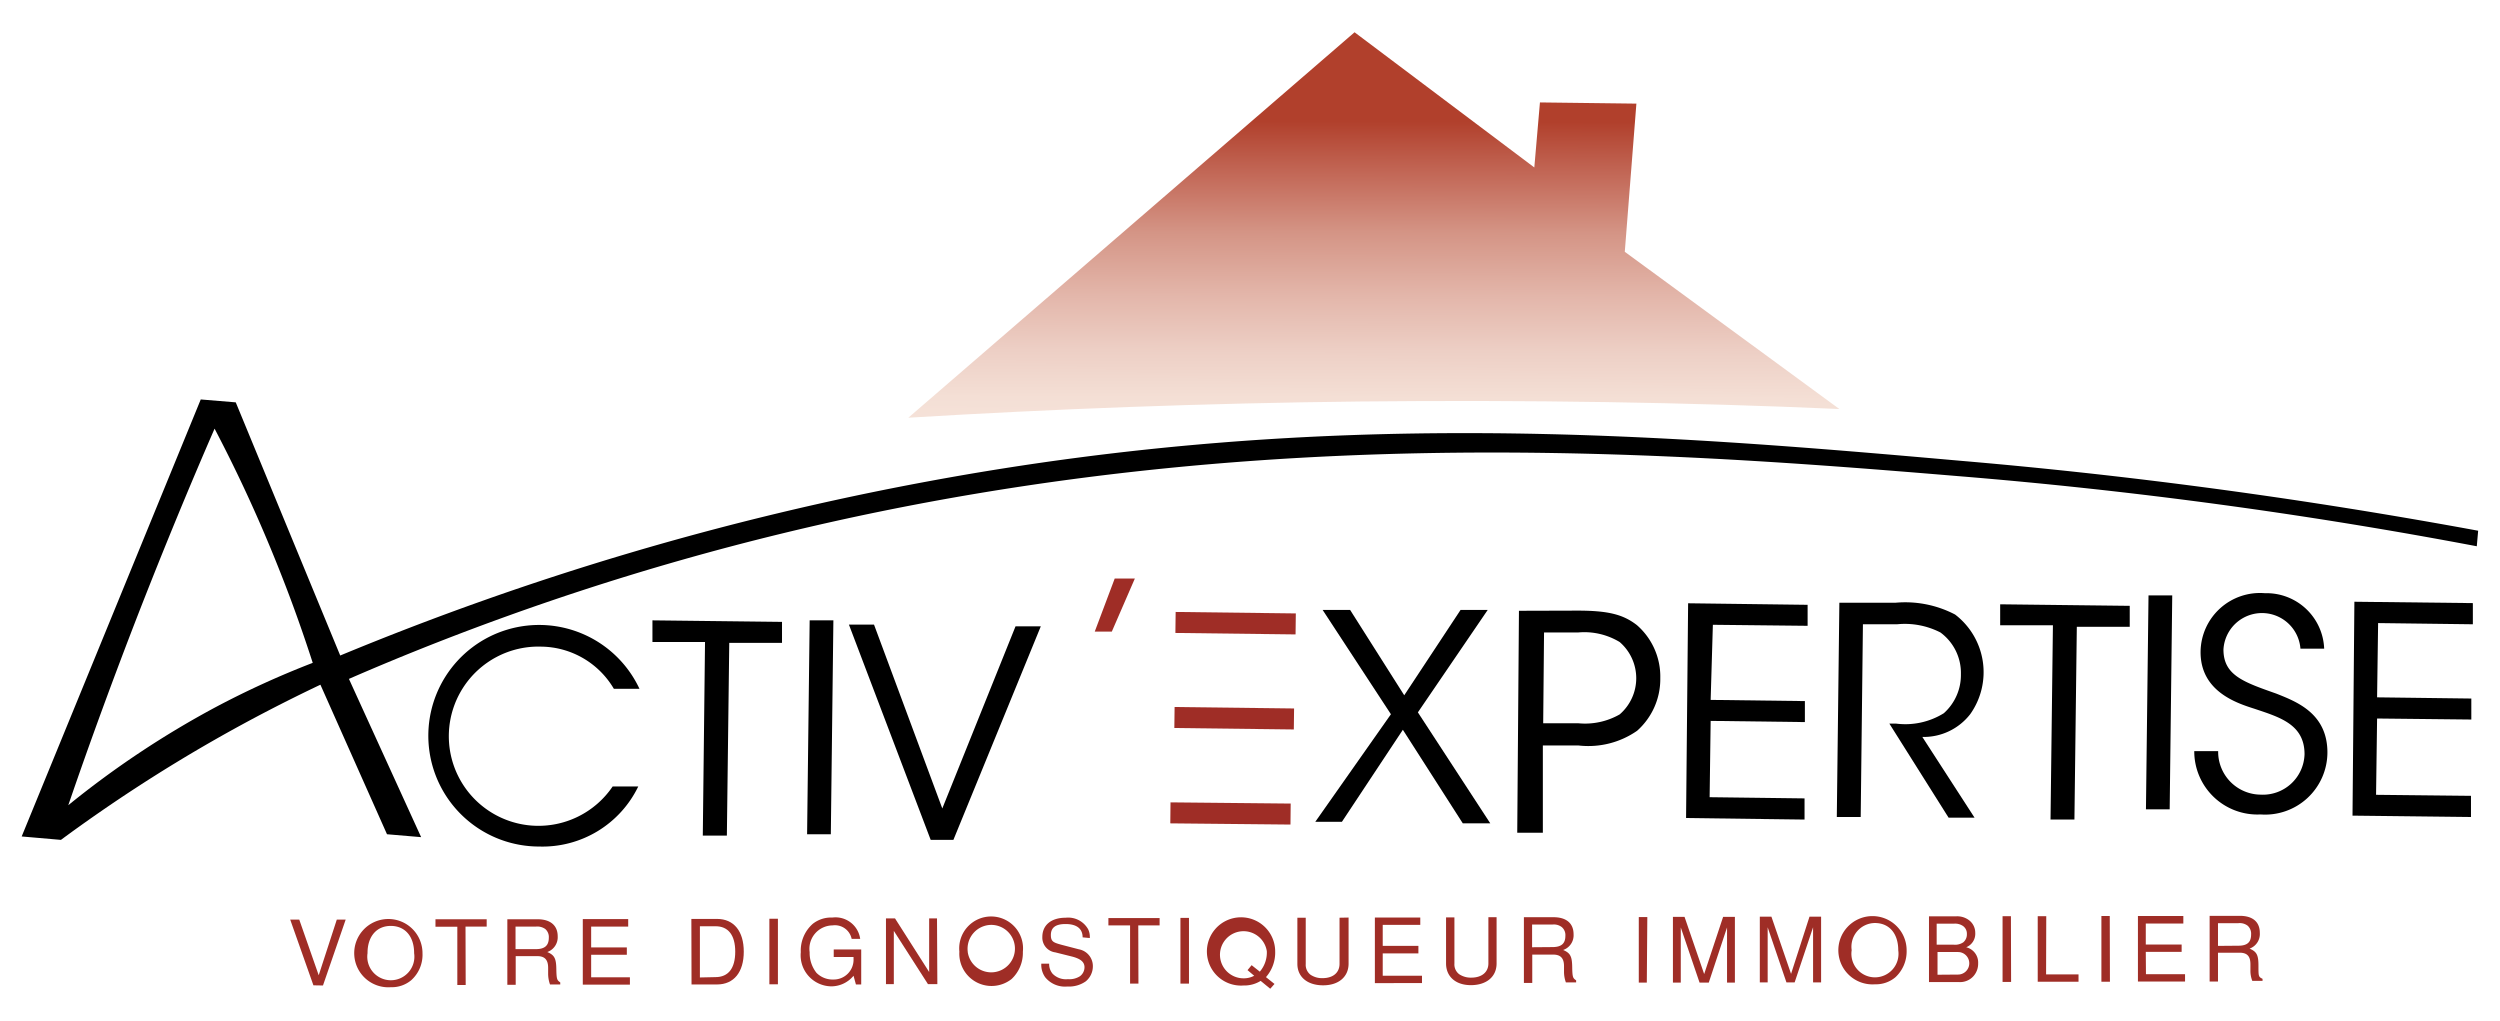 <svg xmlns="http://www.w3.org/2000/svg" xmlns:xlink="http://www.w3.org/1999/xlink" viewBox="0 0 146.45 59.81"><defs><style>.cls-1{fill:#9f2d26;}.cls-2{fill:url(#Dégradé_sans_nom_7);}</style><linearGradient id="Dégradé_sans_nom_7" x1="76.57" y1="28.93" x2="74.49" y2="4.1" gradientTransform="translate(6.66 -3.37) rotate(4.93)" gradientUnits="userSpaceOnUse"><stop offset="0.26" stop-color="#f6e4db"/><stop offset="0.35" stop-color="#f4dfd5"/><stop offset="0.46" stop-color="#edcfc5"/><stop offset="0.59" stop-color="#e3b6aa"/><stop offset="0.74" stop-color="#d49485"/><stop offset="0.88" stop-color="#c26756"/><stop offset="1" stop-color="#b1402c"/></linearGradient></defs><g id="Calque_3" data-name="Calque 3"><path d="M37.39,46.07a6.23,6.23,0,0,1-5.8,3.52,6.49,6.49,0,1,1,5.87-9.24l-1.5,0a5,5,0,0,0-4.24-2.47,5.25,5.25,0,1,0,4.17,8.19Z"/><path d="M41.3,37.61l-3.08,0V36.34l7.59.09,0,1.23-3.09,0-.14,11.29-1.41,0Z"/><path d="M47.43,36.34h1.39l-.15,12.53H47.28Z"/><path d="M49.73,36.59l1.47,0,4,10.77,4.29-10.67,1.48,0L55.85,49.2H54.52Z"/><path class="cls-1" d="M65.3,33.89l1.18,0L65.13,37l-1,0Z"/><path d="M81.48,41.84l-4-6.11,1.61,0,3.17,5,3.3-5,1.59,0-4.09,6,4.24,6.5-1.61,0-3.51-5.48-3.57,5.39-1.56,0Z"/><path d="M98.89,35.34l7,.09,0,1.23-5.55-.06L100.21,41l5.52.07v1.23l-5.52-.07-.06,4.47,5.56.07,0,1.24-6.94-.09Z"/><path d="M107.75,35.31l3.27,0a6.3,6.3,0,0,1,3.51.69,4.25,4.25,0,0,1,.89,5.83,3.45,3.45,0,0,1-2.81,1.34l3.06,4.73-1.52,0-3.47-5.51h.4a4.27,4.27,0,0,0,2.79-.61,3,3,0,0,0,1-2.29,2.94,2.94,0,0,0-1.2-2.44,4.57,4.57,0,0,0-2.54-.48l-2,0L109,47.86l-1.4,0Z"/><path d="M120.26,36.63l-3.09,0,0-1.23,7.59.09,0,1.23-3.1,0-.14,11.29-1.4,0Z"/><path d="M125.86,34.88l1.39,0-.15,12.53-1.39,0Z"/><path d="M129.94,44a2.51,2.51,0,0,0,2.48,2.55A2.44,2.44,0,0,0,135,44.18c0-1.76-1.48-2.17-2.93-2.66-1-.32-3.19-1-3.16-3.36a3.48,3.48,0,0,1,3.77-3.41A3.38,3.38,0,0,1,136.15,38l-1.39,0a2.26,2.26,0,0,0-4.51.05c0,1.52,1.2,1.91,3.09,2.58,1.18.47,3,1.15,3,3.45a3.65,3.65,0,0,1-3.92,3.63A3.7,3.7,0,0,1,128.54,44Z"/><path d="M137.92,35.25l6.94.08v1.24l-5.55-.07-.06,4.35,5.52.07v1.23l-5.52-.06-.06,4.47,5.56.06,0,1.24-6.94-.08Z"/><rect class="cls-1" x="71.68" y="38.58" width="1.23" height="7" transform="translate(29.34 113.85) rotate(-89.3)"/><rect class="cls-1" x="71.63" y="44.24" width="1.23" height="7.04" transform="matrix(0.01, -1, 1, 0.01, 23.6, 119.42)"/><rect class="cls-1" x="71.77" y="32.99" width="1.23" height="7.04" transform="translate(34.99 108.44) rotate(-89.3)"/><path d="M92.4,35.77c1.83,0,2.69.23,3.49.85a4,4,0,0,1,1.37,3.11,4.05,4.05,0,0,1-1.36,3.08,5,5,0,0,1-3.43.86l-2.09,0,0,5.11H88.88l.1-13Zm-2,6.6h2.07a4.08,4.08,0,0,0,2.41-.52,2.8,2.8,0,0,0,0-4.24,4,4,0,0,0-2.43-.56l-2,0Z"/><path d="M114.93,27c-17.87-1.58-37.09-3.15-60.52,1.19A171.4,171.4,0,0,0,19.93,38.4L13.81,23.57l-2.05-.17L1.27,49l2.3.2a91.74,91.74,0,0,1,9-5.86c2.14-1.22,4.22-2.29,6.2-3.23l3.9,8.76,2,.17-4.23-9.27c2.89-1.26,7.58-3.19,13.49-5.13,32.06-10.52,60.57-8.43,80.76-6.75A288.9,288.9,0,0,1,145.09,32l.08-.91C138,29.77,127.56,28.08,114.93,27ZM12.66,41.41A54.4,54.4,0,0,0,4,47.17q1.89-5.52,4.16-11.36,2.18-5.58,4.41-10.7a85.65,85.65,0,0,1,3.93,8.62c.69,1.75,1.29,3.46,1.82,5.1A52.09,52.09,0,0,0,12.66,41.41Z"/><path class="cls-2" d="M79.35,1.89,53.21,24.47c8.43-.51,17.27-.85,26.47-.95q14.67-.15,28.07.44L95.18,14.75l.68-8.68L90.21,6l-.33,3.81Z"/><path class="cls-1" d="M18.36,57.72,17,53.87h.53l1.14,3.26,1.06-3.26h.52l-1.33,3.86Z"/><path class="cls-1" d="M24.75,55.84a2,2,0,0,1-.66,1.58,1.77,1.77,0,0,1-1.19.41,2,2,0,1,1,1.85-2Zm-3.22,0a1.38,1.38,0,1,0,2.73,0c0-1-.54-1.6-1.37-1.6S21.53,54.86,21.53,55.82Z"/><path class="cls-1" d="M27.28,57.7h-.49V54.29H25.51v-.44h3v.43H27.27Z"/><path class="cls-1" d="M30.21,57.69h-.49V53.85h1.77c.76,0,1.18.37,1.18,1a.92.92,0,0,1-.61.92c.42.18.52.37.53,1s.05.65.23.78v.12h-.6a1.87,1.87,0,0,1-.11-.63v-.34c0-.48-.2-.69-.64-.69H30.21Zm1.18-2.09c.52,0,.76-.21.76-.67a.62.62,0,0,0-.21-.51.81.81,0,0,0-.55-.14H30.2V55.6Z"/><path class="cls-1" d="M34.63,57.25H36.9v.43H34.14V53.84H36.8v.44H34.63V55.5h2.09v.43H34.63Z"/><path class="cls-1" d="M40.5,53.83H42c1,0,1.57.73,1.57,1.92S43,57.67,42,57.67H40.51Zm1.41,3.41c.76,0,1.16-.52,1.16-1.49s-.41-1.5-1.17-1.49H41v3Z"/><path class="cls-1" d="M45.57,57.66h-.5V53.82h.5Z"/><path class="cls-1" d="M50.45,57.67h-.31L50,57.16a1.69,1.69,0,0,1-1.32.62,1.82,1.82,0,0,1-1.77-2,2.09,2.09,0,0,1,.7-1.66,1.73,1.73,0,0,1,1.15-.37A1.46,1.46,0,0,1,50.39,55h-.5a1,1,0,0,0-1.12-.79,1.37,1.37,0,0,0-1.34,1.57,1.87,1.87,0,0,0,.4,1.21,1.33,1.33,0,0,0,1,.39A1.16,1.16,0,0,0,50,56.16v-.1H48.84v-.44h1.61Z"/><path class="cls-1" d="M54.91,57.65h-.55l-2-3.12v3.12H51.9V53.8h.53l2,3.14V53.8h.46Z"/><path class="cls-1" d="M59.92,55.77a2.1,2.1,0,0,1-.66,1.58,1.89,1.89,0,0,1-3.06-1.6,1.87,1.87,0,1,1,3.72,0Zm-3.23,0a1.39,1.39,0,1,0,1.36-1.59A1.4,1.4,0,0,0,56.69,55.75Z"/><path class="cls-1" d="M63.42,54.91c0-.51-.35-.78-1-.78s-.86.26-.86.65.17.44.64.57l1,.26a1,1,0,0,1,.82,1,1.14,1.14,0,0,1-.42.88,1.71,1.71,0,0,1-1.08.3,1.49,1.49,0,0,1-1.29-.54,1.25,1.25,0,0,1-.23-.8h.46a.88.88,0,0,0,.2.59,1.09,1.09,0,0,0,.89.32,1.16,1.16,0,0,0,.71-.17.66.66,0,0,0,.27-.53c0-.3-.22-.49-.71-.62l-1-.25a.87.87,0,0,1-.76-.9c0-.7.52-1.13,1.37-1.13a1.34,1.34,0,0,1,1.31.67,1,1,0,0,1,.1.52Z"/><path class="cls-1" d="M66.69,57.62H66.2V54.21H64.93v-.43h3v.43H66.68Z"/><path class="cls-1" d="M69.65,57.62h-.5V53.77h.5Z"/><path class="cls-1" d="M74.41,57.92l-.56-.46a1.81,1.81,0,0,1-1,.27,2,2,0,1,1,1.85-2,2.18,2.18,0,0,1-.54,1.51l.5.4Zm-.61-1a1.72,1.72,0,0,0,.41-1.2,1.38,1.38,0,1,0-1.37,1.59,1.3,1.3,0,0,0,.63-.15l-.39-.33.24-.29Z"/><path class="cls-1" d="M79,53.75v2.7c0,.77-.58,1.27-1.49,1.27S76,57.24,76,56.46v-2.7h.49v2.71a.73.73,0,0,0,.28.63,1.2,1.2,0,0,0,.7.2c.62,0,1-.32,1-.84v-2.7Z"/><path class="cls-1" d="M81,57.16H83.3v.43H80.54V53.75H83.2v.43H81v1.23h2.09v.44H81Z"/><path class="cls-1" d="M87.67,53.73v2.71c0,.77-.58,1.26-1.48,1.27s-1.48-.49-1.48-1.27v-2.7h.49v2.7a.72.72,0,0,0,.28.63,1.22,1.22,0,0,0,.71.2c.61,0,1-.32,1-.83V53.73Z"/><path class="cls-1" d="M89.76,57.58h-.49V53.73H91c.76,0,1.18.36,1.18,1a.91.91,0,0,1-.61.92c.42.18.52.37.53,1s.05.65.23.78v.12h-.6a1.81,1.81,0,0,1-.11-.62V56.6c0-.47-.2-.68-.64-.68H89.76Zm1.18-2.1c.52,0,.76-.2.76-.66a.61.61,0,0,0-.21-.51.76.76,0,0,0-.55-.15H89.75v1.33Z"/><path class="cls-1" d="M96.47,57.56H96V53.72h.5Z"/><path class="cls-1" d="M99.56,57.56l-1.1-3.23v3.23H98V53.71h.68l1.15,3.35,1.11-3.35h.69v3.85h-.46V54.33l-1.07,3.23Z"/><path class="cls-1" d="M104.65,57.55l-1.1-3.23v3.23h-.46V53.7h.68l1.15,3.35L106,53.7h.68v3.85h-.47V54.32l-1.08,3.23Z"/><path class="cls-1" d="M111.69,55.67a2.06,2.06,0,0,1-.66,1.58,1.77,1.77,0,0,1-1.19.41,2,2,0,1,1,1.85-2Zm-3.22,0a1.38,1.38,0,1,0,2.73,0c0-1-.54-1.6-1.37-1.6A1.39,1.39,0,0,0,108.47,55.65Z"/><path class="cls-1" d="M113,53.68h1.57a1.14,1.14,0,0,1,.83.27.92.92,0,0,1,.31.7.85.85,0,0,1-.53.84.92.92,0,0,1,.7.94,1.1,1.1,0,0,1-.29.77,1.06,1.06,0,0,1-.84.33H113Zm1.45,1.66a.86.86,0,0,0,.56-.14.6.6,0,0,0,.21-.48.55.55,0,0,0-.22-.47.82.82,0,0,0-.55-.14h-1v1.23Zm.25,1.75a.66.66,0,1,0,0-1.32h-1.2V57.1Z"/><path class="cls-1" d="M117.81,57.52h-.5V53.67h.49Z"/><path class="cls-1" d="M119.86,57.08h1.9v.43h-2.39V53.67h.5Z"/><path class="cls-1" d="M123.6,57.51h-.5V53.66h.49Z"/><path class="cls-1" d="M125.71,57.07H128v.43h-2.76V53.66h2.66v.44H125.7v1.23h2.1v.43h-2.1Z"/><path class="cls-1" d="M129.93,57.5h-.49V53.65h1.77c.76,0,1.17.36,1.17,1a.91.91,0,0,1-.6.92c.42.18.52.37.52,1s0,.65.24.77v.12h-.6a1.6,1.6,0,0,1-.11-.62v-.35c0-.47-.19-.68-.63-.68h-1.27Zm1.19-2.1c.52,0,.75-.2.75-.66a.63.63,0,0,0-.2-.51.76.76,0,0,0-.55-.15h-1.19v1.33Z"/></g></svg>